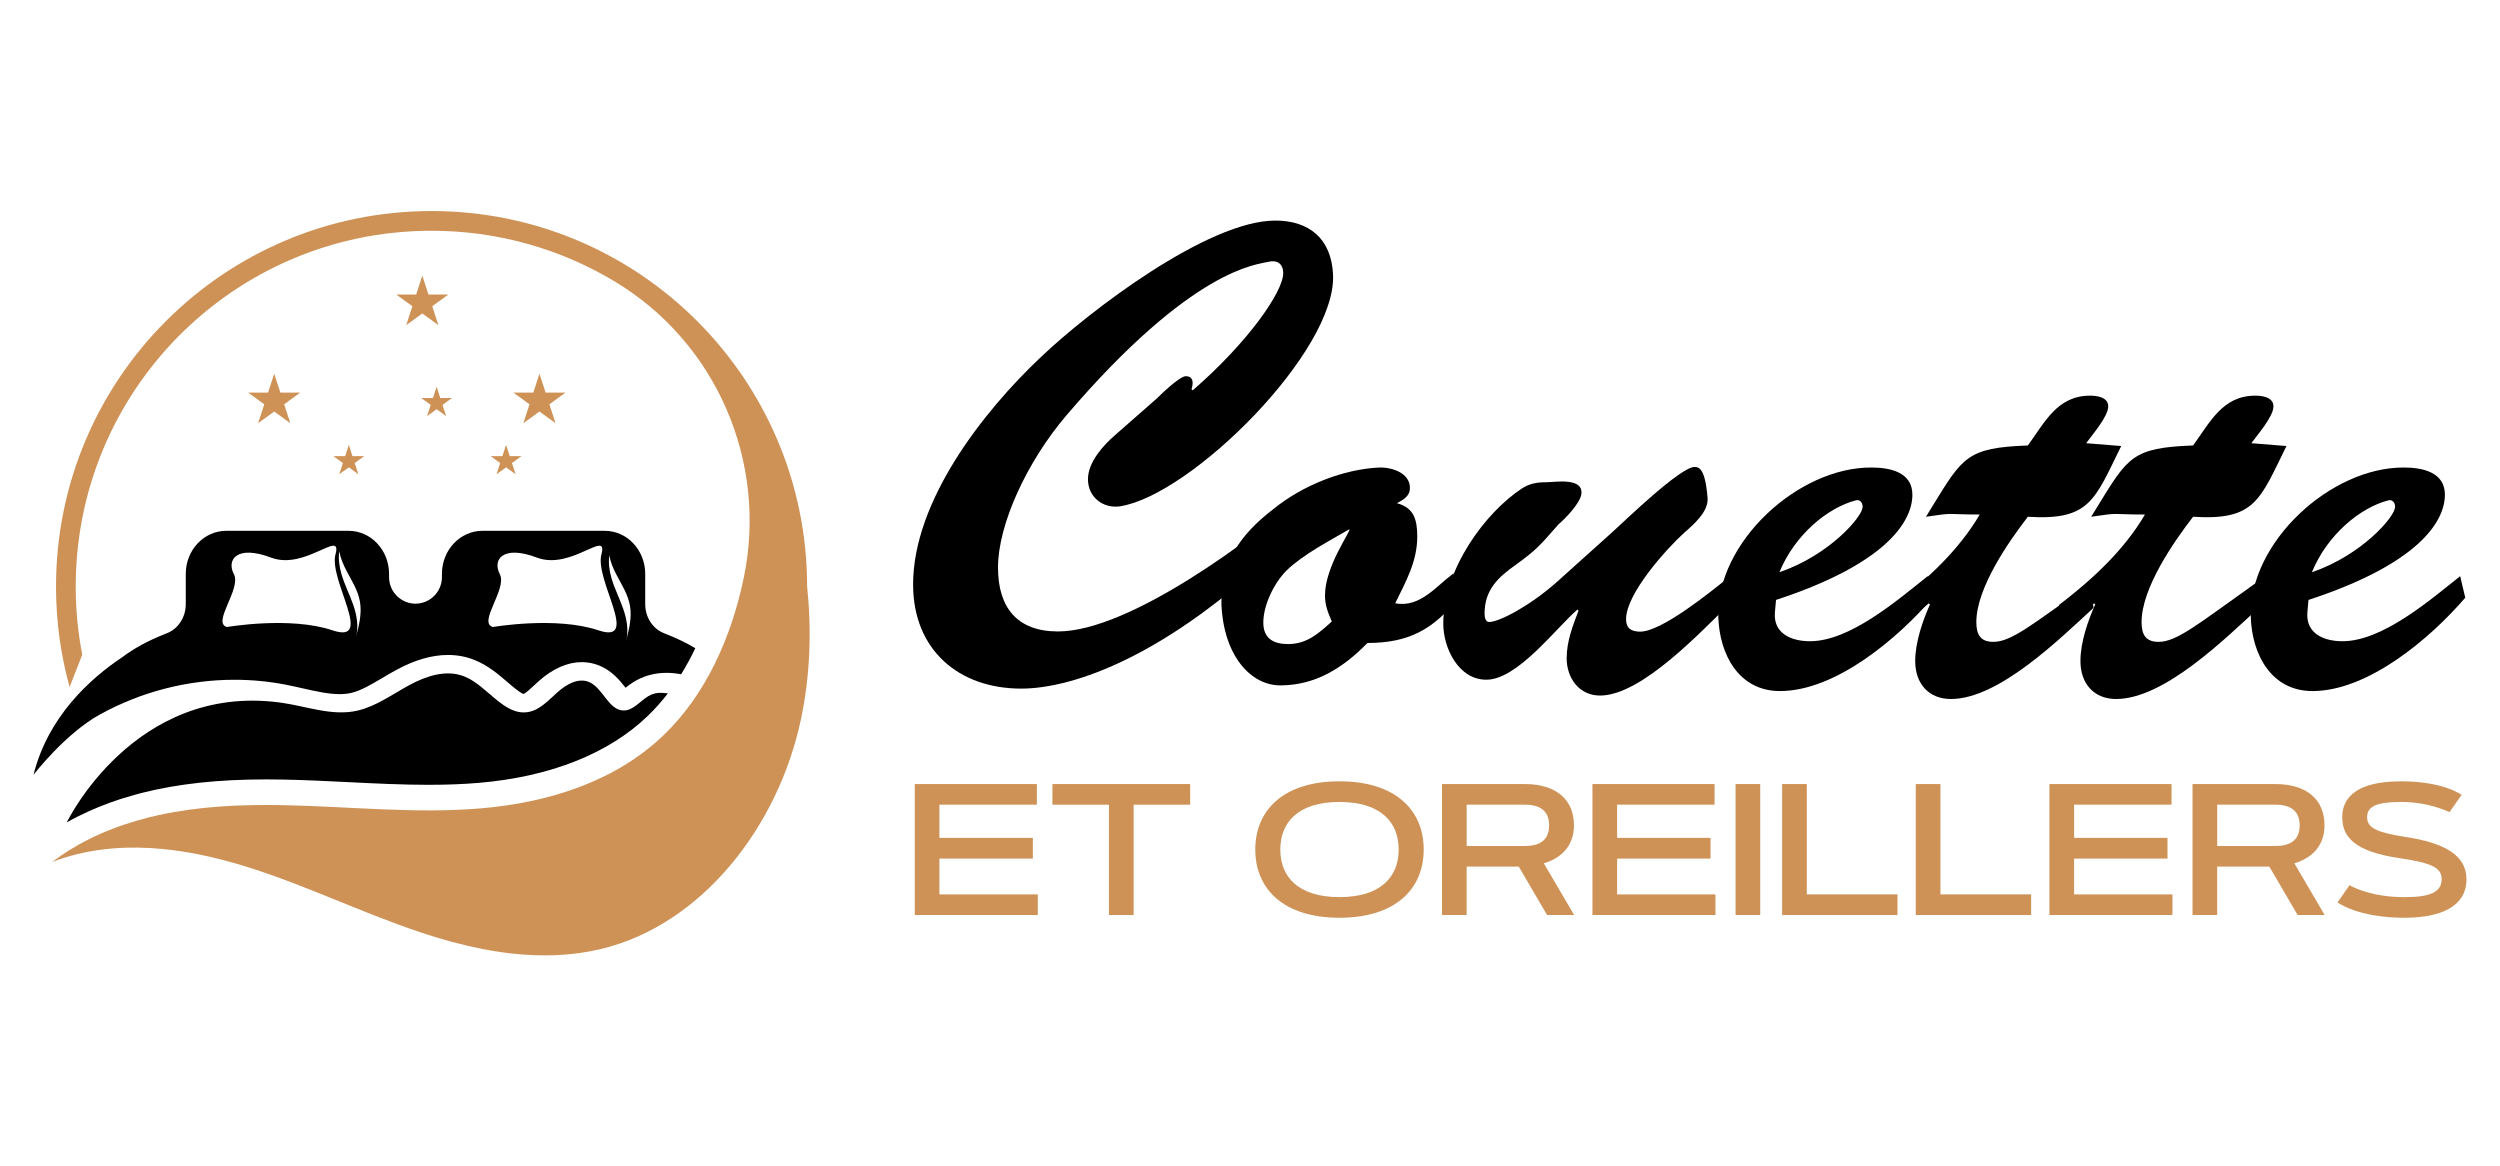 <?xml version="1.0" encoding="utf-8"?>
<!-- Generator: Adobe Illustrator 16.0.0, SVG Export Plug-In . SVG Version: 6.00 Build 0)  -->
<!DOCTYPE svg PUBLIC "-//W3C//DTD SVG 1.1//EN" "http://www.w3.org/Graphics/SVG/1.1/DTD/svg11.dtd">
<svg version="1.1" id="Calque_1" xmlns="http://www.w3.org/2000/svg" xmlns:xlink="http://www.w3.org/1999/xlink" x="0px" y="0px"
	 width="198.25px" height="92.5px" viewBox="0 0 198.25 92.5" enable-background="new 0 0 198.25 92.5" xml:space="preserve">
<g>
	<g id="XMLID_1100_">
		<path id="XMLID_1101_" d="M51.396,55.214c-0.002,0.001-0.004,0.002-0.007,0.003c-0.649,0.404-1.196,1.14-1.949,1.125
			c-1.186-0.023-1.63-1.8-2.734-2.261c-0.854-0.355-1.801,0.19-2.503,0.818s-1.383,1.392-2.287,1.56
			c-1.941,0.361-3.26-2.092-5.106-2.822c-1.415-0.562-3.005-0.037-4.351,0.691c-1.347,0.729-2.622,1.676-4.097,2.021
			c-2.032,0.476-4.097-0.367-6.164-0.64c-11.591-1.539-16.903,9.506-16.903,9.506c0.303-0.172,0.61-0.336,0.921-0.491
			c1.048-0.524,2.147-0.973,3.312-1.351l0.118-0.036l1.217-0.36c0.124-0.033,0.248-0.065,0.371-0.097
			c2.857-0.727,6.092-1.074,9.869-1.074c0.434,0,0.888,0.005,1.348,0.013c1.725,0.033,3.465,0.119,5.148,0.203
			c2.099,0.105,4.268,0.213,6.377,0.213c1.467,0,2.781-0.052,4.017-0.156c5.626-0.481,10.241-2.307,13.344-5.278
			c0.596-0.571,1.137-1.184,1.627-1.818c-0.168-0.019-0.332-0.032-0.49-0.042C52.098,54.922,51.721,55.012,51.396,55.214z"/>
		<path id="XMLID_1108_" fill="#CE9257" d="M64.005,46.483c-0.019-16.432-13.346-29.748-29.782-29.748
			c-16.448,0-29.781,13.334-29.781,29.781c0,2.761,0.376,5.433,1.078,7.969c0.012-0.032,0.022-0.063,0.035-0.094l0.968-2.475
			c-0.331-1.703-0.508-3.464-0.517-5.264C5.932,31.065,18.47,18.39,34.058,18.3c5.387-0.031,10.427,1.448,14.721,4.04
			c8.036,4.847,12.109,14.281,10.203,23.469c-0.007,0.037-0.015,0.074-0.022,0.11c-0.983,4.663-3.007,9.191-6.346,12.389
			c-3.898,3.734-9.238,5.346-14.468,5.793c-5.23,0.445-10.483-0.154-15.729-0.253c-3.282-0.063-6.621,0.087-9.825,0.787
			c-0.563,0.122-1.122,0.264-1.675,0.423c-1.333,0.383-2.634,0.875-3.891,1.503c-1.006,0.502-1.979,1.106-2.894,1.797
			c0.318-0.123,0.639-0.237,0.961-0.338c2.538-0.794,5.188-0.949,7.827-0.693c0.9,0.089,1.797,0.223,2.69,0.396
			c1.313,0.257,2.612,0.596,3.884,0.992c4.677,1.453,9.126,3.635,13.771,5.193c0.844,0.284,1.698,0.547,2.56,0.779
			c1.57,0.423,3.164,0.75,4.765,0.928c2.366,0.261,4.743,0.199,7.063-0.357c8.012-1.922,14.058-9.701,15.862-18.218
			C64.251,53.567,64.368,50.01,64.005,46.483z"/>
		<polygon id="XMLID_1109_" fill="#CE9257" points="22.233,31.133 21.745,29.633 21.257,31.133 19.679,31.133 20.956,32.061 
			20.468,33.561 21.745,32.634 23.021,33.561 22.534,32.061 23.81,31.133 		"/>
		<polygon id="XMLID_1110_" fill="#CE9257" points="43.267,31.133 42.779,29.633 42.291,31.133 40.713,31.133 41.99,32.061 
			41.502,33.561 42.779,32.634 44.054,33.561 43.568,32.061 44.843,31.133 		"/>
		<polygon id="XMLID_1111_" fill="#CE9257" points="33.488,21.856 33.002,23.357 31.424,23.357 32.701,24.284 32.213,25.785 
			33.488,24.857 34.765,25.785 34.277,24.284 35.554,23.357 33.977,23.357 		"/>
		<polygon id="XMLID_1112_" fill="#CE9257" points="27.951,36.169 27.661,35.28 27.372,36.169 26.437,36.169 27.193,36.719 
			26.903,37.608 27.661,37.058 28.417,37.608 28.129,36.719 28.885,36.169 		"/>
		<polygon id="XMLID_1113_" fill="#CE9257" points="40.132,35.28 39.842,36.169 38.907,36.169 39.664,36.719 39.375,37.608 
			40.132,37.058 40.888,37.608 40.6,36.719 41.356,36.169 40.421,36.169 		"/>
		<polygon id="XMLID_1422_" fill="#CE9257" points="34.914,31.559 34.624,30.669 34.334,31.559 33.4,31.559 34.156,32.108 
			33.868,32.998 34.624,32.448 35.38,32.998 35.092,32.108 35.849,31.559 		"/>
		<path id="XMLID_1433_" d="M13.232,50.216c0,0-0.044,0.018-0.124,0.049c-1.42,0.56-2.524,1.181-3.378,1.827
			c-2.613,1.736-5.922,4.752-7.07,9.343c0,0,2.503-3.247,5.231-4.759c3.268-1.813,6.983-2.771,10.712-2.771
			c1.349,0,2.696,0.128,4.003,0.38c0.47,0.091,0.934,0.194,1.38,0.296c1.054,0.236,2.05,0.463,2.945,0.463
			c0.343,0,0.649-0.032,0.935-0.1c0.756-0.178,1.562-0.656,2.415-1.16c0.364-0.218,0.741-0.439,1.136-0.654
			c1.482-0.803,2.828-1.192,4.112-1.192c0.729,0,1.43,0.131,2.082,0.39c1.077,0.426,1.912,1.144,2.647,1.776
			c0.357,0.309,1.017,0.874,1.264,0.927c0.172-0.066,0.566-0.433,0.83-0.677c0.119-0.112,0.243-0.227,0.375-0.345
			c1.1-0.983,2.278-1.503,3.407-1.503c0.488,0,0.963,0.095,1.41,0.281c0.99,0.413,1.609,1.167,2.063,1.751
			c0.181-0.146,0.39-0.304,0.625-0.451c0.781-0.485,1.665-0.731,2.624-0.731c0.391,0,0.777,0.041,1.157,0.113
			c0.422-0.68,0.795-1.373,1.125-2.067c-0.695-0.416-1.514-0.815-2.474-1.186c-0.915-0.354-1.503-1.287-1.499-2.321
			c0-0.007,0-0.014,0-0.019v-2.37c0-1.885-1.437-3.413-3.211-3.413h-9.697c-1.774,0-3.212,1.528-3.212,3.413v0.259
			c0,1.15-0.923,2.089-2.075,2.107c-0.007,0-0.014,0.002-0.022,0.002c-0.007,0-0.014-0.002-0.021-0.002
			c-1.152-0.019-2.075-0.957-2.075-2.107v-0.259c0-1.885-1.438-3.413-3.21-3.413h-9.699c-1.774,0-3.211,1.528-3.211,3.413v2.37
			c0,0.005,0,0.012,0,0.019C14.735,48.929,14.147,49.863,13.232,50.216z M48.317,44.048c0.098,0.546,0.332,1.081,0.589,1.568
			c0.41,0.777,0.898,1.537,1.051,2.42c0.163,0.932-0.07,1.89-0.317,2.798c0.232-0.832,0.065-1.737-0.218-2.551
			c-0.282-0.813-0.678-1.579-0.923-2.407C48.325,45.291,48.234,44.65,48.317,44.048z M39.636,45.535
			c-0.606-1.159,0.237-2.344,2.948-1.316c2.713,1.027,5.663-2.317,5.109-0.263c-0.553,2.053,3.134,7.163-0.237,6.029
			c-3.371-1.132-8.374-0.262-8.374-0.262C37.871,49.379,40.241,46.694,39.636,45.535z M26.903,43.721
			c0.098,0.546,0.332,1.081,0.588,1.569c0.41,0.777,0.899,1.537,1.052,2.418c0.164,0.934-0.069,1.89-0.316,2.8
			c0.231-0.832,0.064-1.738-0.219-2.553c-0.283-0.813-0.678-1.578-0.923-2.405C26.911,44.964,26.819,44.324,26.903,43.721z
			 M18.548,45.535c-0.606-1.159,0.237-2.344,2.949-1.316c2.712,1.027,5.662-2.317,5.108-0.263c-0.553,2.053,3.134,7.163-0.237,6.029
			c-3.371-1.132-8.374-0.262-8.374-0.262C16.784,49.379,19.154,46.694,18.548,45.535z"/>
	</g>
	<g>
		<g>
			<path d="M91.752,31.583c0.314-0.314,1.795-1.751,2.288-1.751c0.448,0,0.675,0.315,0.448,1.033l0.092,0.091
				c4.353-3.771,7.179-7.811,7.179-9.292c0-0.762-0.492-1.076-1.21-0.897c-0.808,0.225-5.923,0.405-15.976,12.163
				c-3.143,3.681-5.431,8.661-5.431,12.072c0,3.187,1.525,5.072,4.756,5.072c5.655,0,15.527-7.361,19.791-11.13
				c0.135,2.289-0.585,2.917-2.287,4.533c-8.754,8.437-16.202,11.13-20.42,11.13c-4.983,0-8.573-3.099-8.573-8.258
				c0-6.597,5.521-13.689,10.143-18.042c3.814-3.635,13.238-10.816,18.58-10.816c2.691,0,4.44,1.438,4.578,4.265
				c0.313,6.058-11.268,17.548-16.921,18.4c-1.301,0.178-2.514-0.718-2.514-2.155c0-1.344,1.213-2.692,2.155-3.5L91.752,31.583z"/>
			<path d="M115.71,47.35c-2.021,2.56-3.994,3.638-7.272,3.638c-1.884,1.93-4.083,3.363-6.909,3.363
				c-2.332,0-4.489-2.331-4.669-6.416c-0.087-3.365,1.572-5.608,4.085-7.539c2.422-1.976,5.655-3.186,8.392-3.32
				c0.987-0.045,2.47,0.404,2.47,1.615c0,0.672-0.538,0.942-1.031,1.211c1.346,0.358,1.613,1.303,1.613,2.647
				c0,1.976-0.897,3.546-1.749,5.294c1.974,0.362,3.23-1.344,4.621-2.375L115.71,47.35z M102.021,45.242
				c-0.987,0.986-1.84,2.738-1.84,4.128c0,1.301,0.853,1.705,1.975,1.705c1.48,0,2.423-0.853,3.456-1.793
				c-0.314-0.72-0.54-1.303-0.54-2.065c0-2.334,2.111-5.16,1.932-5.25C105.478,42.865,103.366,43.942,102.021,45.242z"/>
			<path d="M127.914,42.146c0.942-0.852,5.341-5.116,6.463-5.116c0.359,0,0.852,0.134,1.032,2.468
				c0.089,1.076-1.122,2.11-1.84,2.738c-1.436,1.3-4.622,4.846-4.622,6.865c0,0.718,0.404,0.988,1.121,0.988
				c1.706,0,5.565-3.145,6.912-4.219l0.27,1.93c-2.289,2.2-7.047,7.357-10.367,7.357c-1.66,0-2.647-1.39-2.647-2.959
				c0-1.349,0.493-2.604,0.942-3.771l-0.089-0.09c-1.753,1.526-4.76,5.564-7.229,5.564c-2.197,0-3.409-2.51-3.409-4.442
				c0-4.354,3.365-8.84,6.237-10.724c0.629-0.405,1.213-0.495,1.977-0.495c0.626,0,2.916-0.404,2.736,0.943
				c-0.09,0.718-1.303,1.975-1.796,2.379c-1.391,1.57-1.66,1.974-3.41,3.23c-1.393,0.987-2.468,1.976-2.468,3.859
				c0,0.225,0.045,0.674,0.359,0.674c0.808,0,3.275-1.302,5.386-3.187L127.914,42.146z"/>
			<path d="M153.269,47.397c-2.736,3.186-7.674,7.404-12.117,7.404c-3.275,0-4.8-2.917-4.89-5.881
				c-0.181-5.877,6.328-11.89,12.16-11.845c1.437,0,3.231,0.358,3.231,2.153c0,2.199-2.196,5.521-10.814,8.346l-0.089,0.988
				c-0.138,1.706,1.345,2.288,2.781,2.288c3.187,0,6.958-3.276,9.335-5.16L153.269,47.397z M147.706,40.172
				c0-0.315-0.226-0.584-0.539-0.494c-2.244,0.583-4.848,2.737-6.059,5.699C145.057,44.032,147.751,40.934,147.706,40.172z"/>
			<path d="M168.212,35.37c-2.108,4.263-2.468,5.924-7.403,5.609c-1.525,1.975-4.085,5.655-4.085,8.348
				c0,0.986,0.313,1.572,1.347,1.572c1.436,0,3.051-1.349,7.72-4.67l0.223,1.977c-2.647,2.422-7.494,7.226-11.309,7.226
				c-1.749,0-2.829-1.213-2.829-3.008c0-1.481,0.585-3.188,1.169-4.488l-0.089-0.092l-2.29,1.843l-0.494-1.706
				c2.694-2.065,5.16-4.353,6.821-7.179c-2.737,0-1.885-0.181-4.264,0.177l0.495-0.806c2.424-3.95,2.781-4.667,7.585-4.847
				c1.346-1.841,2.332-3.95,4.936-3.95c0.585,0,1.437,0.134,1.437,0.853c0,0.808-1.301,2.289-1.75,2.917L168.212,35.37z"/>
			<path d="M181.316,35.37c-2.11,4.263-2.469,5.924-7.404,5.609c-1.527,1.975-4.085,5.655-4.085,8.348
				c0,0.986,0.313,1.572,1.347,1.572c1.436,0,3.051-1.349,7.719-4.67l0.224,1.977c-2.647,2.422-7.494,7.226-11.309,7.226
				c-1.749,0-2.829-1.213-2.829-3.008c0-1.481,0.585-3.188,1.17-4.488l-0.09-0.092l-2.29,1.843l-0.493-1.706
				c2.691-2.065,5.159-4.353,6.82-7.179c-2.738,0-1.886-0.181-4.264,0.177l0.494-0.806c2.424-3.95,2.781-4.667,7.586-4.847
				c1.346-1.841,2.332-3.95,4.936-3.95c0.585,0,1.437,0.134,1.437,0.853c0,0.808-1.302,2.289-1.751,2.917L181.316,35.37z"/>
			<path d="M195.495,47.397c-2.736,3.186-7.674,7.404-12.115,7.404c-3.275,0-4.802-2.917-4.893-5.881
				c-0.179-5.877,6.326-11.89,12.162-11.845c1.437,0,3.231,0.358,3.231,2.153c0,2.199-2.198,5.521-10.816,8.346l-0.089,0.988
				c-0.134,1.706,1.347,2.288,2.781,2.288c3.187,0,6.956-3.276,9.335-5.16L195.495,47.397z M189.931,40.172
				c0-0.315-0.225-0.584-0.538-0.494c-2.243,0.583-4.848,2.737-6.058,5.699C187.282,44.032,189.976,40.934,189.931,40.172z"/>
		</g>
		<g>
			<path fill="#CE9257" d="M81.905,66.441v1.644h-7.41v2.839h7.803v1.638h-9.756V62.176h9.682v1.636h-7.729v2.63H81.905z"/>
			<path fill="#CE9257" d="M94.378,62.176v1.636h-4.482v8.75h-1.956v-8.75h-4.483v-1.636H94.378z"/>
			<path fill="#CE9257" d="M99.544,67.369c0-3.129,2.245-5.412,6.677-5.412c4.435,0,6.679,2.283,6.679,5.412
				s-2.244,5.409-6.679,5.409C101.789,72.778,99.544,70.498,99.544,67.369z M110.915,67.369c0-2.175-1.429-3.774-4.694-3.774
				s-4.692,1.6-4.692,3.774c0,2.172,1.427,3.772,4.692,3.772S110.915,69.541,110.915,67.369z"/>
			<path fill="#CE9257" d="M114.35,72.562V62.176h6.569c2.529,0,3.896,1.268,3.896,3.273c0,1.824-1.231,2.666-2.389,3.014
				l2.404,4.099h-2.145l-2.245-3.839h-4.135v3.839H114.35z M116.307,63.812v3.274h4.612c1.217,0,1.927-0.484,1.927-1.637
				c0-1.137-0.71-1.638-1.927-1.638H116.307z"/>
			<path fill="#CE9257" d="M135.645,66.441v1.644h-7.409v2.839h7.8v1.638h-9.755V62.176h9.684v1.636h-7.729v2.63H135.645z"/>
			<path fill="#CE9257" d="M137.63,62.176h1.956v10.386h-1.956V62.176z"/>
			<path fill="#CE9257" d="M143.279,70.924h7.192v1.638h-9.147V62.176h1.955V70.924z"/>
			<path fill="#CE9257" d="M153.877,70.924h7.193v1.638h-9.149V62.176h1.956V70.924z"/>
			<path fill="#CE9257" d="M171.883,66.441v1.644h-7.408v2.839h7.8v1.638h-9.756V62.176h9.685v1.636h-7.729v2.63H171.883z"/>
			<path fill="#CE9257" d="M173.868,72.562V62.176h6.569c2.528,0,3.896,1.268,3.896,3.273c0,1.824-1.23,2.666-2.389,3.014
				l2.403,4.099h-2.144l-2.245-3.839h-4.136v3.839H173.868z M175.823,63.812v3.274h4.614c1.217,0,1.927-0.484,1.927-1.637
				c0-1.137-0.71-1.638-1.927-1.638H175.823z"/>
			<path fill="#CE9257" d="M194.25,64.398c-0.318-0.145-0.674-0.275-1.071-0.397c-0.674-0.203-1.63-0.406-2.767-0.406
				c-1.971,0-2.701,0.361-2.701,1.209c0,0.854,0.789,1.21,3.005,1.56c3.071,0.463,4.874,1.419,4.874,3.358
				c0,2.181-2.056,3.057-4.933,3.057c-1.839,0-3.164-0.305-4.026-0.607c-0.508-0.182-0.927-0.384-1.268-0.609l0.956-1.368
				c0.32,0.181,0.697,0.34,1.13,0.478c0.746,0.239,1.812,0.471,3.208,0.471c1.935,0,2.964-0.34,2.964-1.42
				c0-0.861-0.674-1.288-3.26-1.658c-3.629-0.521-4.621-1.688-4.621-3.26c0-1.579,1.159-2.847,4.672-2.847
				c1.687,0,2.889,0.268,3.665,0.537c0.456,0.16,0.832,0.341,1.129,0.534L194.25,64.398z"/>
		</g>
	</g>
</g>
</svg>
